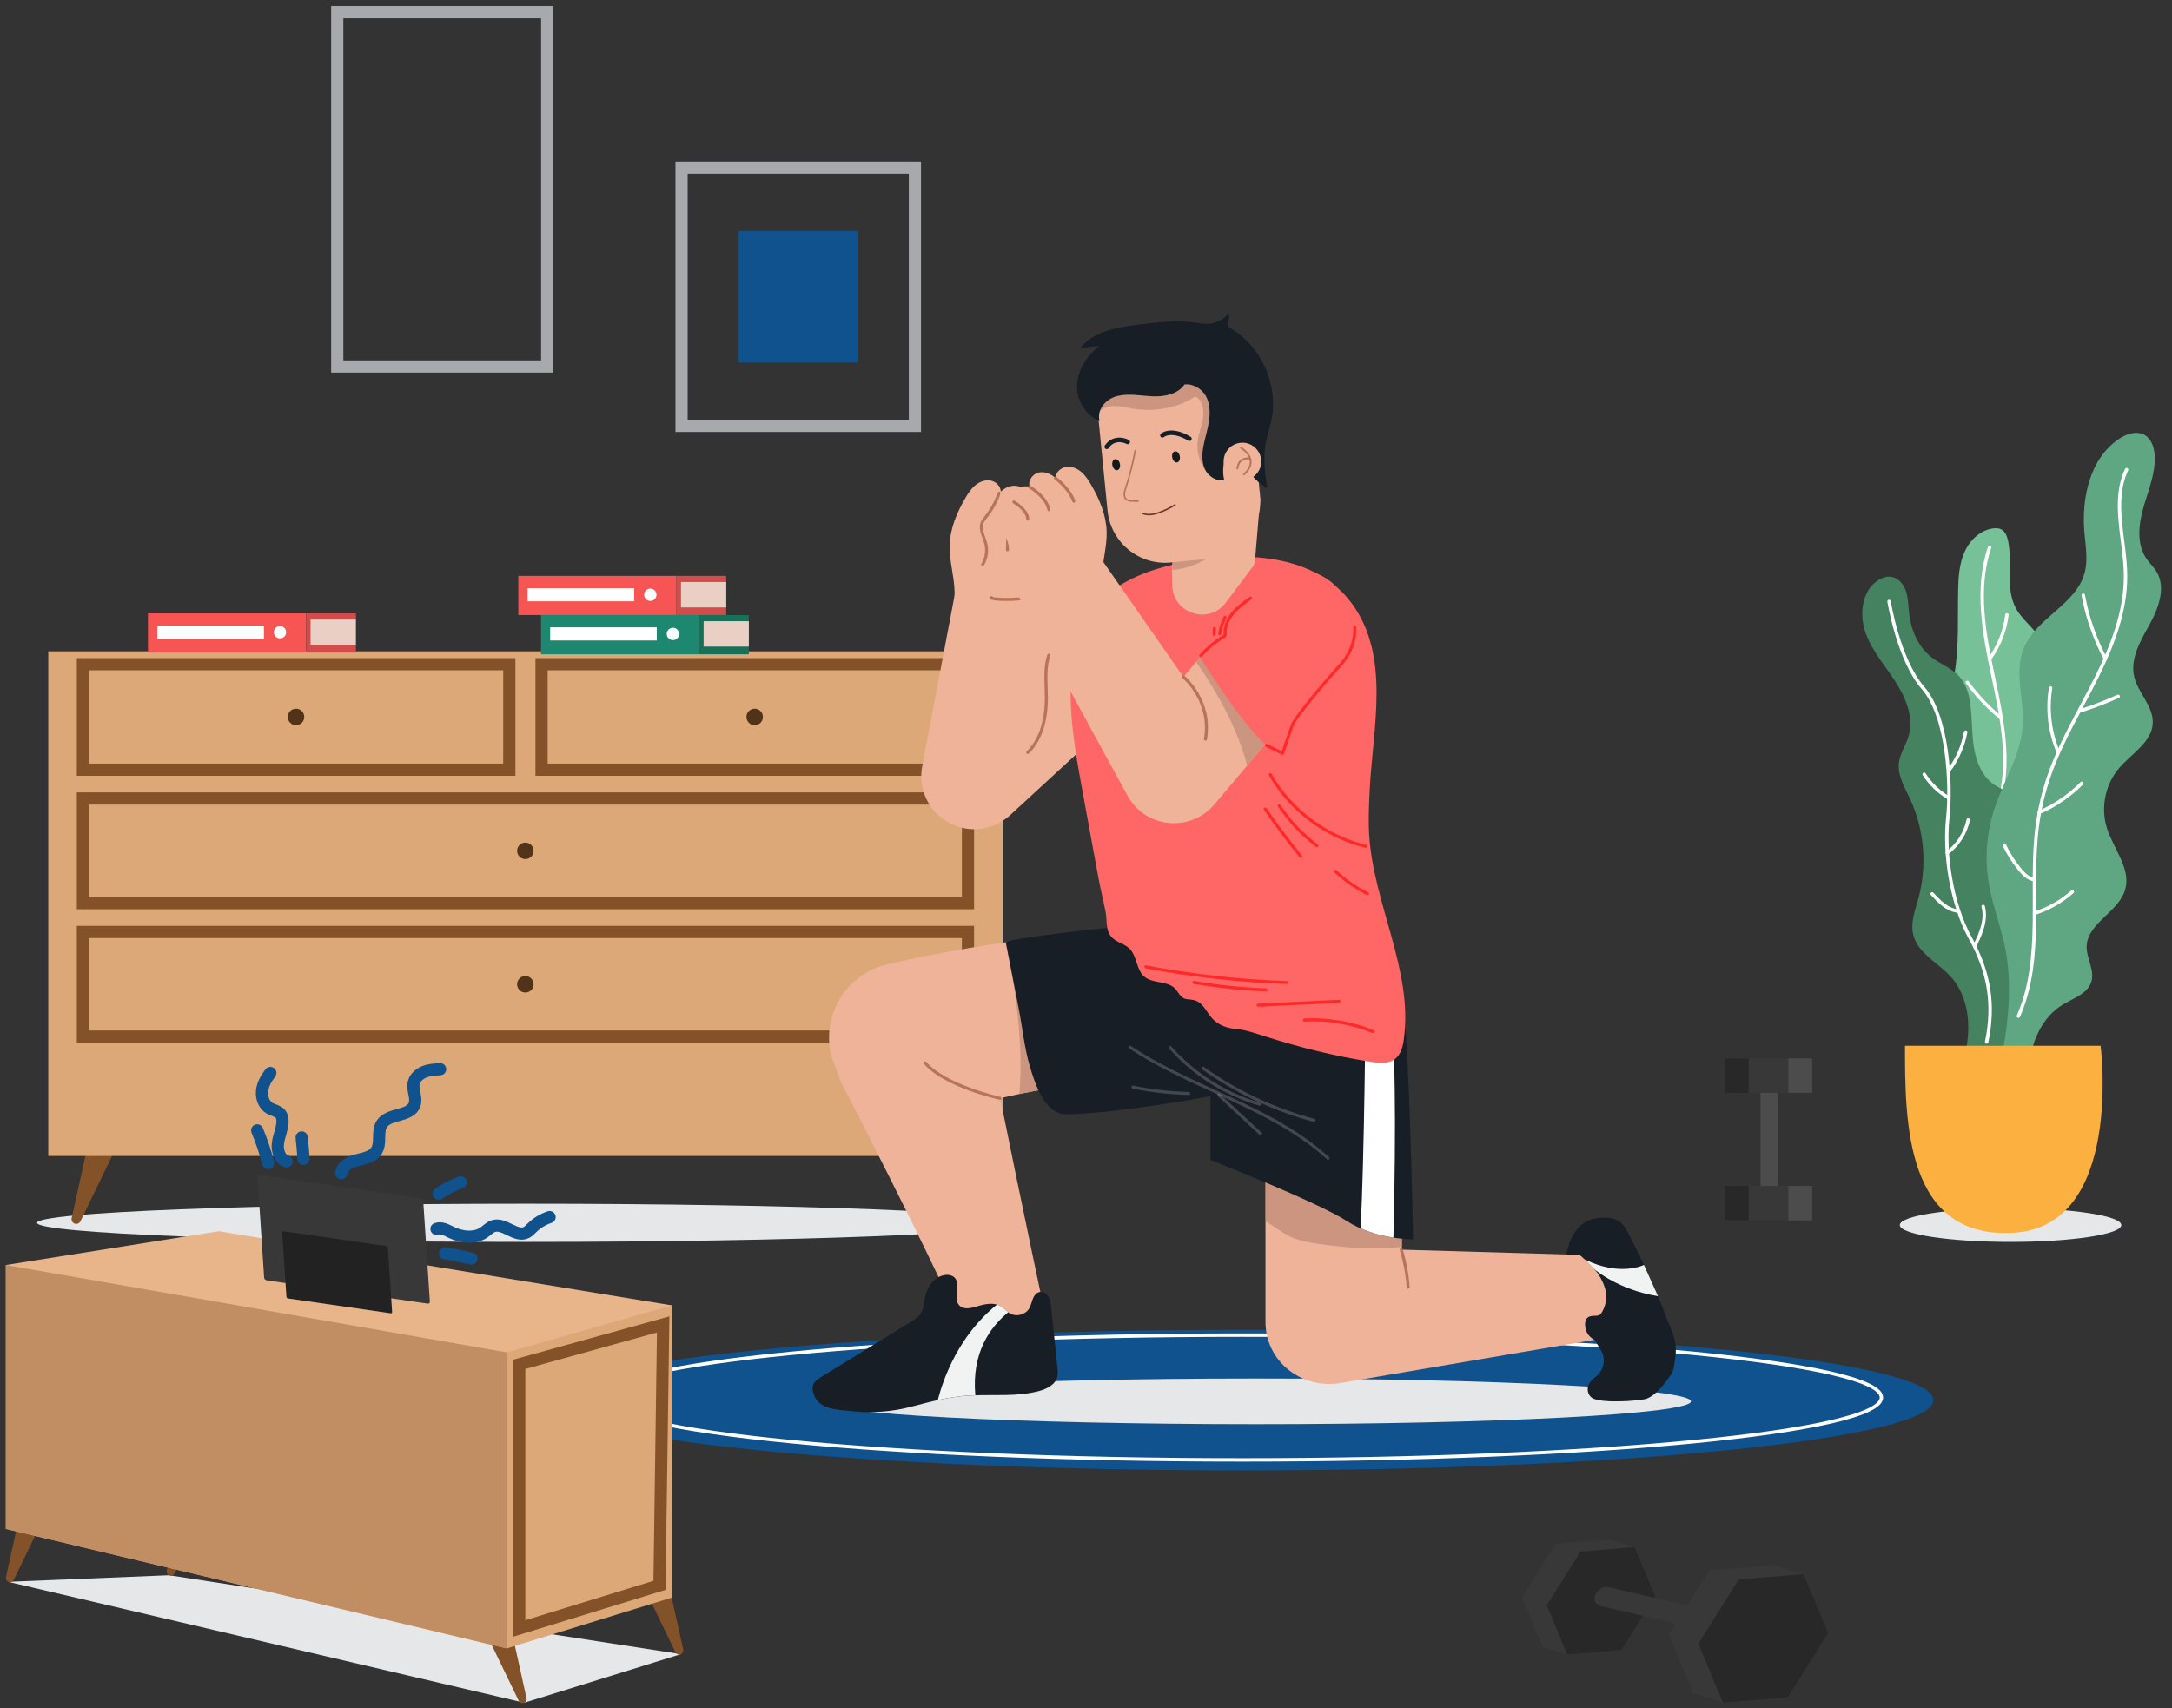 <svg width="178" height="140" viewBox="0 0 178 140" fill="none" xmlns="http://www.w3.org/2000/svg">
<rect x="0" y="0" width="178" height="140" fill="#333333" stroke="none"/>
<path d="M74.98 13.731H55.855V34.901H74.98V13.731Z" stroke="#A7A9AC" stroke-miterlimit="10"/>
<path d="M70.274 18.929H60.533V29.712H70.274V18.929Z" fill="#10528D"/>
<path d="M44.845 1H27.639V30.035H44.845V1Z" stroke="#A7A9AC" stroke-miterlimit="10"/>
<g style="mix-blend-mode:multiply">
<path d="M164.77 101.781C169.783 101.781 173.847 101.163 173.847 100.399C173.847 99.635 169.783 99.017 164.77 99.017C159.757 99.017 155.693 99.635 155.693 100.399C155.693 101.163 159.757 101.781 164.77 101.781Z" fill="#E6E7E8"/>
</g>
<path d="M159.617 58.709C159.642 57.53 159.978 56.382 160.174 55.221C160.557 52.971 160.425 50.674 160.472 48.389C160.493 47.313 160.561 46.203 161.007 45.22C161.45 44.238 162.347 43.391 163.419 43.298C163.611 43.281 163.811 43.289 163.985 43.374C164.334 43.54 164.487 43.949 164.568 44.331C164.946 46.169 164.317 48.224 165.219 49.87C165.563 50.495 166.095 50.988 166.571 51.52C169.825 55.131 170.514 60.512 169.438 65.255C169.14 66.569 168.63 67.973 167.464 68.645C166.239 69.347 164.623 68.994 163.504 68.135C162.19 67.118 161.48 65.689 161.024 64.149C160.48 62.312 159.57 60.695 159.612 58.709H159.617Z" fill="#76C198"/>
<path d="M163.054 44.86C161.901 48.237 162.603 51.933 163.339 55.421C164.079 58.914 164.836 62.584 163.781 65.992C163.62 66.515 163.416 67.025 163.271 67.557" stroke="white" stroke-width="0.28" stroke-linecap="round" stroke-linejoin="round"/>
<path d="M163.028 54.03C163.811 52.971 164.317 51.703 164.47 50.393" stroke="white" stroke-width="0.28" stroke-linecap="round" stroke-linejoin="round"/>
<path d="M163.964 58.824C162.934 57.978 162.011 57.004 161.229 55.927" stroke="white" stroke-width="0.28" stroke-linecap="round" stroke-linejoin="round"/>
<path d="M161.285 84.801C161.4 83.133 161.03 81.364 159.924 80.109C158.874 78.914 157.168 78.153 156.794 76.604C156.555 75.613 156.951 74.596 157.219 73.614C157.955 70.917 157.7 67.961 156.509 65.426C156.066 64.486 155.488 63.52 155.62 62.486C155.717 61.738 156.181 61.091 156.402 60.368C156.87 58.845 156.202 57.203 155.335 55.868C154.471 54.528 153.382 53.303 152.863 51.793C152.349 50.287 152.608 48.339 153.973 47.518C154.271 47.339 154.62 47.22 154.969 47.267C155.56 47.343 156.002 47.871 156.194 48.437C156.385 49.002 156.381 49.611 156.449 50.202C156.598 51.584 157.168 52.975 158.257 53.839C159.01 54.434 159.975 54.758 160.605 55.476C161.124 56.068 161.349 56.863 161.464 57.642C161.634 58.824 161.575 60.036 161.762 61.219C161.945 62.401 162.425 63.614 163.408 64.298C164.195 64.847 165.237 65.013 165.909 65.694C166.645 66.442 166.747 67.608 166.632 68.65C166.522 69.692 166.245 70.743 166.398 71.781C166.602 73.154 167.543 74.384 167.504 75.77C167.462 77.349 166.186 78.616 165.782 80.143C165.539 81.07 165.628 82.045 165.539 83.002C165.463 83.823 165.258 84.626 165.097 85.435C164.833 86.741 164.654 88.136 163.821 89.174C163.187 89.961 161.128 90.833 160.401 89.654C160.043 89.076 160.575 88.183 160.741 87.604C161.005 86.685 161.217 85.749 161.281 84.797L161.285 84.801Z" fill="#448260"/>
<path d="M164.309 77.603C163.951 75.859 163.288 74.183 162.99 72.431C162.637 70.372 162.799 68.224 163.458 66.238C164.211 63.979 165.602 61.882 165.763 59.508C165.908 57.36 165.036 55.097 165.857 53.102C166.869 50.652 170.089 49.563 170.821 47.016C171.131 45.931 170.923 44.774 170.821 43.647C170.574 40.801 171.272 37.581 173.637 35.982C174.266 35.552 175.121 35.271 175.776 35.658C176.317 35.982 176.534 36.658 176.576 37.288C176.674 38.751 176.07 40.154 175.666 41.562C175.262 42.97 175.079 44.599 175.917 45.803C176.168 46.165 176.495 46.463 176.725 46.837C177.525 48.134 176.908 49.819 176.176 51.154C175.44 52.49 174.564 53.941 174.896 55.429C175.202 56.782 176.478 57.867 176.423 59.253C176.363 60.827 174.696 61.75 173.671 62.945C172.527 64.277 172.135 66.212 172.671 67.884C173.216 69.59 174.662 71.202 174.16 72.92C173.624 74.758 171.051 75.655 171.004 77.569C170.983 78.543 171.672 79.496 171.399 80.432C171.106 81.444 169.906 81.81 169.009 82.359C167.346 83.38 166.503 85.366 166.282 87.306C166.167 88.331 166.172 89.437 165.572 90.271C164.998 91.07 163.773 91.334 163.381 90.364C163.054 89.552 163.875 87.591 164.028 86.774C164.589 83.758 164.93 80.636 164.309 77.599V77.603Z" fill="#5EA782"/>
<path d="M156.122 85.707H172.15C172.15 85.707 174.043 100.441 165.081 101.024C156.118 101.607 156.118 91.887 156.118 85.707H156.122Z" fill="#FBB040"/>
<path d="M165.412 83.278C167.53 78.459 166.276 72.882 166.965 67.663C167.152 66.23 167.492 64.822 167.973 63.456C168.951 60.687 170.499 58.16 171.81 55.532C173.124 52.903 174.221 50.07 174.192 47.135C174.162 44.217 173.039 41.133 174.277 38.492" stroke="white" stroke-width="0.28" stroke-linecap="round" stroke-linejoin="round"/>
<path d="M172.535 53.978C171.672 52.349 171.059 50.588 170.728 48.776" stroke="white" stroke-width="0.28" stroke-linecap="round" stroke-linejoin="round"/>
<path d="M170.469 58.263C171.533 57.926 172.575 57.527 173.591 57.067" stroke="white" stroke-width="0.28" stroke-linecap="round" stroke-linejoin="round"/>
<path d="M168.648 61.571C167.972 59.942 167.763 58.126 168.053 56.386" stroke="white" stroke-width="0.28" stroke-linecap="round" stroke-linejoin="round"/>
<path d="M167.121 66.578C168.422 66.017 169.613 65.2 170.609 64.192" stroke="white" stroke-width="0.28" stroke-linecap="round" stroke-linejoin="round"/>
<path d="M166.713 72.087C166.24 72.027 165.866 71.665 165.564 71.3C165.045 70.679 164.603 69.99 164.258 69.258" stroke="white" stroke-width="0.28" stroke-linecap="round" stroke-linejoin="round"/>
<path d="M166.863 74.805C167.956 74.439 168.973 73.848 169.836 73.086" stroke="white" stroke-width="0.28" stroke-linecap="round" stroke-linejoin="round"/>
<path d="M154.812 49.292C154.812 49.292 155.578 54.069 157.602 56.387C159.623 58.709 159.929 64.201 159.623 67.063C159.312 69.926 159.908 74.052 161.469 76.881C163.03 79.705 163.447 82.347 162.809 85.397" stroke="white" stroke-width="0.28" stroke-linecap="round" stroke-linejoin="round"/>
<path d="M159.748 63.103C160.42 62.188 160.883 61.121 161.092 60.002" stroke="white" stroke-width="0.28" stroke-linecap="round" stroke-linejoin="round"/>
<path d="M159.659 65.37C158.868 64.893 158.188 64.234 157.69 63.456" stroke="white" stroke-width="0.28" stroke-linecap="round" stroke-linejoin="round"/>
<path d="M159.581 69.904C160.453 69.249 161.078 68.271 161.299 67.199" stroke="white" stroke-width="0.28" stroke-linecap="round" stroke-linejoin="round"/>
<path d="M160.385 74.656C159.551 74.541 158.913 73.878 158.343 73.257" stroke="white" stroke-width="0.28" stroke-linecap="round" stroke-linejoin="round"/>
<path d="M161.843 77.51C162.086 77.004 162.328 76.494 162.473 75.954C162.622 75.413 162.673 74.831 162.524 74.29" stroke="white" stroke-width="0.28" stroke-linecap="round" stroke-linejoin="round"/>
<g style="mix-blend-mode:multiply">
<path d="M43.153 101.781C65.308 101.781 83.269 101.081 83.269 100.216C83.269 99.352 65.308 98.651 43.153 98.651C20.997 98.651 3.037 99.352 3.037 100.216C3.037 101.081 20.997 101.781 43.153 101.781Z" fill="#E6E7E8"/>
</g>
<path d="M9.473 94.141L6.594 100.088C6.5 100.279 6.27 100.36 6.079 100.267C5.917 100.186 5.832 100.007 5.87 99.837L7.3 93.384C7.44 92.763 8.057 92.368 8.678 92.508C9.299 92.648 9.694 93.265 9.554 93.886C9.533 93.975 9.503 94.061 9.465 94.141H9.473Z" fill="#845229"/>
<path d="M76.414 94.141L79.293 100.088C79.387 100.279 79.617 100.36 79.808 100.267C79.97 100.186 80.055 100.007 80.017 99.837L78.587 93.384C78.451 92.763 77.83 92.368 77.209 92.508C76.588 92.648 76.193 93.265 76.333 93.886C76.354 93.975 76.384 94.061 76.422 94.141H76.414Z" fill="#845229"/>
<path d="M82.167 53.379H3.955V94.737H82.167V53.379Z" fill="#DDA878"/>
<path d="M41.739 54.435H6.795V63.082H41.739V54.435Z" stroke="#845229" stroke-miterlimit="10"/>
<path d="M79.326 54.435H44.382V63.082H79.326V54.435Z" stroke="#845229" stroke-miterlimit="10"/>
<path d="M79.328 65.442H6.795V74.017H79.328V65.442Z" stroke="#845229" stroke-miterlimit="10"/>
<path d="M79.328 76.379H6.795V84.954H79.328V76.379Z" stroke="#845229" stroke-miterlimit="10"/>
<path d="M24.937 58.756C24.937 59.13 24.635 59.432 24.26 59.432C23.886 59.432 23.584 59.13 23.584 58.756C23.584 58.382 23.886 58.08 24.26 58.08C24.635 58.08 24.937 58.382 24.937 58.756Z" fill="#513319"/>
<path d="M43.73 69.73C43.73 70.104 43.428 70.406 43.054 70.406C42.679 70.406 42.377 70.104 42.377 69.73C42.377 69.356 42.679 69.054 43.054 69.054C43.428 69.054 43.73 69.356 43.73 69.73Z" fill="#513319"/>
<path d="M43.73 80.666C43.73 81.041 43.428 81.343 43.054 81.343C42.679 81.343 42.377 81.041 42.377 80.666C42.377 80.292 42.679 79.99 43.054 79.99C43.428 79.99 43.73 80.292 43.73 80.666Z" fill="#513319"/>
<path d="M62.523 58.756C62.523 59.13 62.221 59.432 61.847 59.432C61.473 59.432 61.171 59.13 61.171 58.756C61.171 58.382 61.473 58.08 61.847 58.08C62.221 58.08 62.523 58.382 62.523 58.756Z" fill="#513319"/>
<path d="M57.297 50.41H44.336V53.622H57.297V50.41Z" fill="#1D886F"/>
<path d="M53.825 51.414H45.088V52.49H53.825V51.414Z" fill="white"/>
<path d="M55.653 51.954C55.653 52.235 55.428 52.461 55.147 52.461C54.866 52.461 54.641 52.235 54.641 51.954C54.641 51.674 54.866 51.448 55.147 51.448C55.428 51.448 55.653 51.674 55.653 51.954Z" fill="white"/>
<path d="M61.366 50.41H57.291V53.622H61.366V50.41Z" fill="#187059"/>
<path d="M61.368 50.912H57.663V52.992H61.368V50.912Z" fill="#EACFC5"/>
<path d="M55.437 47.194H42.476V50.406H55.437V47.194Z" fill="#F75454"/>
<path d="M51.972 48.203H43.235V49.279H51.972V48.203Z" fill="white"/>
<path d="M53.8 48.743C53.8 49.024 53.575 49.249 53.294 49.249C53.014 49.249 52.788 49.024 52.788 48.743C52.788 48.462 53.014 48.237 53.294 48.237C53.575 48.237 53.8 48.462 53.8 48.743Z" fill="white"/>
<path d="M59.513 47.194H55.438V50.406H59.513V47.194Z" fill="#D34C4C"/>
<path d="M59.515 47.701H55.81V49.781H59.515V47.701Z" fill="#EACFC5"/>
<path d="M25.086 50.269H12.126V53.481H25.086V50.269Z" fill="#F75454"/>
<path d="M21.63 51.274H12.893V52.35H21.63V51.274Z" fill="white"/>
<path d="M23.45 51.814C23.45 52.095 23.224 52.32 22.944 52.32C22.663 52.32 22.438 52.095 22.438 51.814C22.438 51.533 22.663 51.308 22.944 51.308C23.224 51.308 23.45 51.533 23.45 51.814Z" fill="white"/>
<path d="M29.17 50.269H25.095V53.481H29.17V50.269Z" fill="#D34C4C"/>
<path d="M29.157 50.772H25.452V52.852H29.157V50.772Z" fill="#EACFC5"/>
<path d="M127.488 126.537L131.928 126.176L133.604 130.208L130.844 134.606L126.403 134.968L124.727 130.935L127.488 126.537Z" fill="#383838"/>
<path d="M133.963 126.797L131.934 126.176L129.139 126.877L130.394 127.09L133.963 126.797Z" fill="#383838"/>
<path d="M128.439 135.593L126.405 134.968L127.494 133.909L128.745 133.858L128.439 135.593Z" fill="#383838"/>
<path d="M129.523 127.159L133.959 126.797L135.64 130.83L132.879 135.228L128.438 135.594L126.762 131.557L129.523 127.159Z" fill="#282828"/>
<path d="M131.157 131.621L146.577 135.185C146.985 135.279 147.474 135.011 147.657 134.586C147.844 134.16 147.657 133.735 147.253 133.641L131.833 130.077C131.425 129.983 130.936 130.251 130.753 130.677C130.566 131.102 130.753 131.527 131.157 131.621Z" fill="#383838"/>
<path d="M140.075 128.698L145.392 128.26L147.404 133.092L144.095 138.358L138.782 138.792L136.77 133.964L140.075 128.698Z" fill="#383838"/>
<path d="M147.816 129.009L145.383 128.26L142.04 129.102L143.542 129.357L147.816 129.009Z" fill="#383838"/>
<path d="M141.208 139.541L138.775 138.792L140.077 137.525L141.574 137.465L141.208 139.541Z" fill="#383838"/>
<path d="M142.49 129.443L147.807 129.009L149.819 133.837L146.514 139.103L141.197 139.541L139.185 134.709L142.49 129.443Z" fill="#282828"/>
<path d="M144.991 88.629C144.599 88.629 144.28 88.948 144.28 89.339V97.111C144.28 97.502 144.599 97.821 144.991 97.821C145.382 97.821 145.701 97.502 145.701 97.111V89.339C145.701 88.948 145.382 88.629 144.991 88.629Z" fill="#4C4C4C"/>
<path d="M148.504 97.196H141.349V100.012H148.504V97.196Z" fill="#383838"/>
<path d="M143.302 97.196H141.349V100.012H143.302V97.196Z" fill="#282828"/>
<path d="M148.511 97.196H146.558V100.012H148.511V97.196Z" fill="#4C4C4C"/>
<path d="M148.504 86.745H141.349V89.561H148.504V86.745Z" fill="#383838"/>
<path d="M143.302 86.745H141.349V89.561H143.302V86.745Z" fill="#282828"/>
<path d="M148.511 86.745H146.558V89.561H148.511V86.745Z" fill="#4C4C4C"/>
<path d="M101.819 120.505C133.092 120.505 158.443 117.927 158.443 114.746C158.443 111.565 133.092 108.987 101.819 108.987C70.546 108.987 45.195 111.565 45.195 114.746C45.195 117.927 70.546 120.505 101.819 120.505Z" fill="#10528D"/>
<path d="M101.824 119.646C130.743 119.646 154.186 117.357 154.186 114.533C154.186 111.71 130.743 109.42 101.824 109.42C72.905 109.42 49.462 111.71 49.462 114.533C49.462 117.357 72.905 119.646 101.824 119.646Z" stroke="white" stroke-width="0.28" stroke-miterlimit="10"/>
<g style="mix-blend-mode:multiply">
<path d="M102.957 116.72C122.629 116.72 138.577 115.882 138.577 114.848C138.577 113.814 122.629 112.976 102.957 112.976C83.284 112.976 67.337 113.814 67.337 114.848C67.337 115.882 83.284 116.72 102.957 116.72Z" fill="#E6E7E8"/>
</g>
<path d="M107.566 75.154C106.052 75.192 104.648 75.247 103.202 75.315C101.764 75.383 100.33 75.464 98.893 75.553C96.022 75.736 93.15 75.975 90.275 76.26C87.395 76.553 84.507 76.91 81.606 77.34C78.701 77.791 75.778 78.327 72.814 79.012L72.546 79.08C72.473 79.097 72.401 79.118 72.333 79.139C69.16 80.088 67.326 83.367 68.135 86.549L68.909 88.659C71.789 94.21 77.242 105.035 78.896 108.974C78.948 109.098 78.99 109.217 79.032 109.336C80.845 109.042 83.095 108.413 85.511 107.09L85.298 106.073L84.626 102.879L83.295 96.49L81.989 90.097L81.972 89.999C82.576 89.863 83.18 89.731 83.792 89.603C86.43 89.076 89.101 88.604 91.798 88.183C94.495 87.774 97.213 87.408 99.939 87.094C101.3 86.936 102.67 86.787 104.031 86.655C105.384 86.519 106.787 86.396 108.081 86.294L108.174 86.285C111.109 86.051 113.381 83.555 113.304 80.577C113.223 77.493 110.663 75.06 107.579 75.141L107.566 75.154Z" fill="#EEB399"/>
<path d="M95.322 49.343C93.697 47.582 90.949 47.467 89.188 49.092L86.475 51.593L86.704 50.359C86.734 50.202 86.751 50.049 86.764 49.892C84.271 48.569 78.235 48.777 78.235 48.777L75.572 62.827C75.232 64.664 76.104 66.515 77.742 67.416C78.401 67.778 79.12 67.957 79.839 67.957C80.906 67.957 81.961 67.565 82.782 66.808L95.08 55.477C96.841 53.852 96.955 51.104 95.331 49.343H95.322Z" fill="#EEB399"/>
<path d="M85.699 47.518C85.784 46.999 85.733 46.467 85.827 45.952C85.959 45.233 86.35 44.591 86.524 43.881C86.618 43.485 86.639 43.051 86.448 42.69C86.256 42.332 85.801 42.094 85.427 42.252C85.538 41.898 85.427 41.486 85.159 41.231C84.891 40.975 84.47 40.895 84.125 41.026C84.308 40.546 83.925 39.976 83.428 39.844C82.93 39.712 82.39 39.938 82.016 40.291C82.016 39.84 81.612 39.457 81.165 39.38C80.722 39.304 80.263 39.487 79.918 39.776C79.574 40.065 79.323 40.452 79.098 40.844C78.413 42.018 77.868 43.315 77.826 44.672C77.787 45.952 78.204 47.211 78.23 48.492C78.238 48.947 78.204 49.419 78.374 49.844C78.557 50.287 78.94 50.61 79.34 50.869C80.05 51.333 80.812 51.588 81.624 51.805C81.913 51.882 82.164 52.009 82.471 51.98C82.879 51.937 83.33 51.729 83.687 51.533C84.176 51.265 84.61 50.874 84.857 50.372C85.019 50.044 85.095 49.678 85.184 49.325C85.342 48.721 85.597 48.134 85.695 47.518H85.699Z" fill="#EEB399"/>
<path d="M82.509 49.257C82.215 49.257 81.922 49.245 81.633 49.219C81.467 49.206 81.292 49.181 81.16 49.066C81.109 49.019 81.105 48.943 81.148 48.892C81.194 48.841 81.271 48.836 81.322 48.879C81.399 48.947 81.522 48.964 81.654 48.972C82.475 49.041 83.304 49.011 84.117 48.883C84.185 48.875 84.249 48.917 84.257 48.985C84.27 49.053 84.223 49.117 84.155 49.126C83.611 49.211 83.058 49.253 82.509 49.253V49.257Z" fill="#B7745A"/>
<path d="M82.563 45.183C82.495 45.183 82.44 45.127 82.44 45.059C82.44 44.349 82.487 43.754 82.585 43.133C82.602 43.014 82.627 42.899 82.682 42.788C82.733 42.69 82.806 42.614 82.878 42.537L82.904 42.511C83.474 41.903 83.831 41.108 83.912 40.274C83.92 40.206 83.98 40.155 84.048 40.163C84.116 40.172 84.167 40.232 84.158 40.3C84.073 41.184 83.695 42.031 83.087 42.682L83.061 42.707C82.997 42.771 82.942 42.835 82.904 42.903C82.865 42.979 82.848 43.069 82.831 43.171C82.733 43.783 82.691 44.366 82.691 45.059C82.691 45.127 82.636 45.183 82.567 45.183H82.563Z" fill="#B7745A"/>
<path d="M84.227 61.797C84.193 61.797 84.164 61.784 84.138 61.759C84.091 61.708 84.091 61.631 84.138 61.584C85.372 60.376 85.627 58.539 85.627 57.203C85.627 56.927 85.618 56.65 85.606 56.374C85.576 55.472 85.542 54.536 85.831 53.66C85.852 53.596 85.925 53.562 85.989 53.579C86.052 53.6 86.091 53.669 86.069 53.736C85.797 54.57 85.827 55.485 85.857 56.365C85.865 56.646 85.874 56.927 85.878 57.203C85.878 58.581 85.61 60.491 84.317 61.759C84.291 61.784 84.261 61.793 84.232 61.793L84.227 61.797Z" fill="#B7745A"/>
<path d="M80.534 46.382C80.513 46.382 80.492 46.378 80.471 46.365C80.411 46.331 80.394 46.254 80.428 46.195C80.717 45.723 80.806 45.119 80.67 44.578C80.632 44.425 80.573 44.268 80.517 44.111C80.364 43.694 80.207 43.26 80.364 42.826C80.436 42.622 80.573 42.456 80.7 42.294L80.747 42.235C81.189 41.677 81.525 41.052 81.755 40.38C81.776 40.316 81.849 40.278 81.912 40.303C81.976 40.325 82.01 40.397 81.989 40.461C81.751 41.163 81.398 41.809 80.938 42.388L80.887 42.452C80.764 42.605 80.649 42.745 80.59 42.911C80.462 43.26 80.598 43.634 80.743 44.03C80.802 44.191 80.862 44.353 80.904 44.519C81.062 45.127 80.96 45.786 80.636 46.327C80.615 46.365 80.573 46.386 80.53 46.386L80.534 46.382Z" fill="#B7745A"/>
<path d="M128.623 101.854C128.908 101.054 129.461 100.31 130.248 99.995C130.606 99.85 130.993 99.799 131.376 99.791C131.809 99.778 132.26 99.825 132.626 100.054C133.039 100.31 133.281 100.761 133.502 101.19C133.643 101.462 133.783 101.735 133.919 102.007C134.604 103.376 135.246 104.763 135.85 106.171C136.127 106.818 136.365 107.477 136.616 108.128C136.88 108.817 137.224 109.442 137.314 110.191C137.369 110.659 137.331 111.135 137.246 111.599C137.169 112.033 137.182 112.322 136.914 112.696C136.62 113.109 136.327 113.521 135.974 113.883C135.633 114.232 135.178 114.627 134.685 114.691C134.111 114.763 133.532 114.832 132.954 114.84C132.26 114.853 131.558 114.87 130.882 114.717C130.742 114.687 130.601 114.644 130.482 114.568C130.248 114.419 130.116 114.142 130.116 113.87C130.116 113.594 130.24 113.33 130.427 113.13C130.58 112.968 130.772 112.849 130.933 112.696C131.478 112.177 131.601 111.263 131.184 110.633C130.763 109.995 130.448 109.246 130.07 108.574C128.883 106.482 127.747 104.3 128.619 101.858L128.623 101.854Z" fill="#171E26"/>
<path d="M89.003 76.396C86.846 76.63 84.685 76.902 82.516 77.208L82.41 77.289C82.41 77.289 84.06 84.052 83.537 89.663C83.618 89.646 83.694 89.629 83.775 89.612C86.323 89.101 88.909 88.646 91.512 88.238L91.963 83.223L89.007 76.396H89.003Z" fill="#CC957F"/>
<path d="M132.051 109.57C132.851 105.197 129.814 103.236 129.52 102.9C129.486 102.862 129.439 102.845 129.392 102.84L114.875 102.415V82.614C114.875 79.543 112.471 76.906 109.396 76.851C106.265 76.795 103.709 79.314 103.709 82.431V108.366C103.709 108.719 103.752 109.08 103.828 109.442C104.419 112.13 107.116 113.81 109.83 113.351L132.051 109.57Z" fill="#EEB399"/>
<path d="M105.804 101.377C106.51 101.705 107.289 101.832 108.063 101.943C110.317 102.262 112.64 102.449 114.886 102.185V93.721C113.971 93.15 112.967 92.712 111.934 92.398C109.343 91.611 106.506 91.517 103.945 92.389C103.873 92.415 103.801 92.449 103.724 92.474V100.114C103.877 100.199 104.03 100.284 104.179 100.377C104.719 100.718 105.23 101.113 105.804 101.381V101.377Z" fill="#CC957F"/>
<path d="M93.262 75.881C92.19 75.8 82.369 76.915 82.432 77.251C82.781 79.046 83.134 80.841 83.483 82.636C83.794 84.227 83.938 85.83 84.402 87.4C84.806 88.77 85.606 91.356 87.43 91.322C91.718 91.245 99.2 89.841 99.2 89.841V95.065C99.2 95.065 107.929 98.493 110.345 100.054C112.761 101.616 115.802 101.564 115.802 101.564C115.802 101.564 115.492 82.283 114.632 79.633C114.632 79.633 114.475 78.62 112.14 78.697C111.064 78.697 109.975 78.812 108.894 78.842C106.699 78.905 104.496 78.918 102.305 78.761C101.327 78.693 100.344 78.595 99.387 78.382C98.073 78.089 96.818 77.225 95.602 76.634C95.104 76.391 94.598 76.149 94.062 76.013C93.798 75.945 93.526 75.907 93.258 75.885L93.262 75.881Z" fill="#171E26"/>
<path d="M113.928 82.223C113.205 77.119 111.877 81.904 111.877 81.904C111.945 82.112 111.797 95.154 111.507 100.667C112.46 101.084 113.421 101.309 114.191 101.428C114.289 97.63 114.523 86.434 113.928 82.227V82.223Z" fill="white"/>
<path d="M87.833 54.915C87.506 58.169 88.101 61.517 88.697 64.766C89.135 67.148 89.573 69.53 90.011 71.912C90.186 72.857 90.42 73.793 90.607 74.733C90.747 75.434 90.569 76.26 91.13 76.834C91.525 77.238 92.151 77.34 92.555 77.736C93.189 78.348 93.108 79.471 93.78 80.041C94.469 80.628 95.639 80.36 96.277 80.998C96.545 81.266 96.689 81.666 97.03 81.823C97.268 81.934 97.553 81.896 97.808 81.955C98.604 82.134 98.838 82.912 99.322 83.444C99.858 84.035 100.565 84.265 101.33 84.337C102.13 84.409 102.921 84.699 103.704 84.945C106.532 85.847 109.421 86.566 112.356 87.021C113.036 87.128 113.802 87.2 114.342 86.775C114.81 86.409 114.967 85.771 115.048 85.18C115.822 79.539 112.564 74.116 112.207 68.433C112.13 67.208 112.19 65.979 112.249 64.754C112.496 59.7 113.993 53.788 110.769 49.436C108.064 45.787 103.142 45.285 98.952 45.782C94.52 46.31 89.407 47.875 88.208 52.712C88.029 53.439 87.906 54.175 87.829 54.915H87.833Z" fill="#FF6666"/>
<g style="mix-blend-mode:multiply">
<path d="M88.983 63.924L89.629 63.264C89.8 63.681 90.046 63.949 90.451 63.907C90.838 63.868 90.914 63.639 90.893 63.439C90.863 63.12 90.646 63.013 90.089 62.852C89.536 62.69 88.979 62.371 88.881 61.38C88.783 60.38 89.311 59.751 89.927 59.691C90.514 59.636 91.016 59.998 91.348 60.733L90.714 61.384C90.557 61.027 90.365 60.814 90.038 60.844C89.783 60.87 89.672 61.065 89.693 61.274C89.715 61.512 89.817 61.665 90.399 61.856C90.965 62.039 91.599 62.256 91.705 63.349C91.803 64.349 91.31 64.991 90.531 65.068C89.778 65.14 89.251 64.672 88.975 63.928L88.983 63.924Z" fill="#FF6666"/>
<path d="M94.517 61.142C94.611 62.124 94.143 62.967 93.436 63.039L92.9 63.09L93.058 64.715L92.241 64.796L91.739 59.623L93.092 59.491C93.798 59.423 94.423 60.159 94.517 61.146V61.142ZM93.7 61.222C93.662 60.844 93.454 60.576 93.203 60.597L92.667 60.648L92.794 61.98L93.33 61.929C93.581 61.903 93.734 61.597 93.7 61.222Z" fill="#FF6666"/>
<path d="M94.819 61.933C94.67 60.411 95.389 59.164 96.418 59.062C97.443 58.96 98.392 60.049 98.541 61.572C98.69 63.095 97.971 64.341 96.941 64.443C95.912 64.541 94.968 63.456 94.819 61.933ZM97.72 61.653C97.63 60.73 97.112 60.16 96.529 60.219C95.946 60.275 95.546 60.934 95.635 61.857C95.725 62.78 96.244 63.35 96.827 63.294C97.409 63.239 97.809 62.58 97.72 61.657V61.653Z" fill="#FF6666"/>
<path d="M100.296 62.299L99.909 62.337L100.074 64.038L99.258 64.119L98.756 58.947L100.185 58.806C100.866 58.738 101.487 59.478 101.585 60.461C101.648 61.095 101.436 61.699 101.07 62.026L102.014 63.851L101.134 63.936L100.296 62.303V62.299ZM99.806 61.299L100.419 61.239C100.644 61.218 100.798 60.912 100.764 60.533C100.725 60.155 100.517 59.887 100.291 59.908L99.679 59.968L99.806 61.299Z" fill="#FF6666"/>
<path d="M104.338 59.547L103.419 59.636L103.81 63.673L102.993 63.754L102.602 59.717L101.683 59.806L101.573 58.666L104.231 58.407L104.342 59.547H104.338Z" fill="#FF6666"/>
</g>
<path d="M103.28 40.81L102.847 45.965C102.83 46.144 102.766 46.31 102.659 46.455L100.46 49.385C99.074 51.231 96.134 50.3 96.066 47.99L96.032 46.727L96.424 42.294L103.28 40.814V40.81Z" fill="#EEB399"/>
<path d="M102.225 42.937L96.278 44.341L96.07 46.702C99.332 46.557 102.225 42.941 102.225 42.941V42.937Z" fill="#CC957F"/>
<path d="M94.192 28.229L97.236 27.928C99.847 27.67 102.174 29.581 102.432 32.189L103.264 40.604C103.522 43.216 101.611 45.542 99.004 45.8L95.96 46.101C93.348 46.359 91.022 44.448 90.764 41.84L89.932 33.425C89.673 30.814 91.585 28.487 94.192 28.229Z" fill="#EEB399"/>
<path d="M89.763 34.28C89.873 33.719 90.46 33.357 91.026 33.289C91.596 33.221 92.166 33.374 92.731 33.472C94.467 33.77 96.33 33.51 97.823 32.57C97.87 32.541 97.925 32.507 97.981 32.511C98.036 32.511 98.078 32.549 98.121 32.583C98.597 33 98.682 33.715 98.576 34.34C98.47 34.965 98.219 35.561 98.151 36.186C98.04 37.173 98.406 38.181 99.048 38.934C99.444 38.275 99.597 37.5 99.941 36.816C100.129 36.445 100.371 36.109 100.558 35.744C101.137 34.629 101.222 33.319 101.111 32.068C101.077 31.681 101.022 31.282 100.843 30.937C100.686 30.635 100.443 30.388 100.175 30.18C99.32 29.529 98.189 29.304 97.117 29.384C96.045 29.47 95.011 29.835 94.029 30.278C93.378 30.567 92.736 30.894 92.038 31.039C91.723 31.103 91.4 31.133 91.098 31.239C90.839 31.328 90.6 31.469 90.396 31.647C90.056 31.941 89.801 32.328 89.643 32.749C89.58 32.923 89.529 33.106 89.554 33.289C89.58 33.472 89.69 33.655 89.865 33.715" fill="#CC957F"/>
<path d="M96.068 37.505C96.119 37.756 96.298 37.93 96.468 37.896C96.638 37.862 96.736 37.632 96.685 37.381C96.634 37.13 96.455 36.956 96.285 36.99C96.115 37.024 96.017 37.254 96.068 37.505Z" fill="#15191C"/>
<path d="M91.163 38.143C91.214 38.394 91.393 38.568 91.563 38.534C91.733 38.5 91.831 38.271 91.78 38.02C91.729 37.769 91.55 37.594 91.38 37.628C91.21 37.662 91.112 37.892 91.163 38.143Z" fill="#15191C"/>
<path d="M93.267 41.137L92.786 41.12C92.637 41.116 92.433 41.108 92.284 40.993C92.152 40.891 92.072 40.708 92.076 40.504C92.076 40.333 92.131 40.172 92.182 40.014C92.518 38.998 92.778 37.964 92.969 36.926C92.973 36.892 93.007 36.871 93.041 36.875C93.075 36.88 93.097 36.913 93.093 36.947C92.901 37.99 92.637 39.028 92.305 40.04C92.254 40.197 92.204 40.35 92.199 40.504C92.199 40.669 92.254 40.814 92.357 40.895C92.467 40.98 92.616 40.993 92.786 40.997L93.267 41.014C93.301 41.014 93.326 41.044 93.326 41.078C93.326 41.112 93.297 41.137 93.263 41.137H93.267Z" fill="#B7745A"/>
<path d="M94.158 42.235C93.962 42.235 93.766 42.201 93.584 42.116C93.554 42.103 93.541 42.065 93.554 42.035C93.567 42.005 93.605 41.992 93.635 42.005C93.996 42.175 94.451 42.145 95.064 41.916C95.481 41.758 95.885 41.559 96.268 41.32C96.297 41.303 96.336 41.312 96.353 41.342C96.37 41.371 96.361 41.41 96.331 41.427C95.944 41.669 95.532 41.869 95.106 42.031C94.847 42.128 94.507 42.239 94.158 42.239V42.235Z" fill="#6D3929"/>
<path d="M97.073 31.502C96.533 32.31 95.436 32.519 94.466 32.48C93.496 32.438 92.509 32.221 91.565 32.455C90.62 32.689 89.859 33.569 90.114 34.505C88.957 34.037 88.17 32.748 88.264 31.502C88.358 30.26 89.102 29.129 90.076 28.35C89.561 28.406 89.051 28.465 88.536 28.52C89.604 27.151 91.509 26.832 93.228 26.615C94.78 26.419 96.35 26.228 97.903 26.432C98.29 26.483 98.672 26.559 99.064 26.534C99.676 26.496 100.263 26.194 100.655 25.726C100.927 25.964 100.493 26.453 100.684 26.759C100.736 26.84 100.821 26.887 100.901 26.938C103.428 28.448 104.815 31.66 104.177 34.535C104.049 35.105 103.853 35.662 103.743 36.236C103.5 37.483 103.662 38.767 103.858 40.018C102.879 39.469 102.126 38.538 101.79 37.466C101.867 37.151 101.161 36.955 100.859 37.083C100.557 37.206 100.404 37.542 100.327 37.857C100.212 38.338 100.208 38.844 100.323 39.325C99.676 39.49 98.992 39.014 98.724 38.402C98.456 37.789 98.515 37.083 98.651 36.428C98.787 35.764 99 35.114 99.089 34.437C99.183 33.765 99.145 33.046 98.821 32.451C98.494 31.855 97.737 31.413 97.065 31.511L97.073 31.502Z" fill="#171E26"/>
<path d="M103.352 37.671C103.437 38.517 102.816 39.27 101.969 39.355C101.123 39.44 100.37 38.819 100.285 37.973C100.2 37.126 100.821 36.373 101.667 36.288C102.514 36.203 103.266 36.824 103.352 37.671Z" fill="#EEB399"/>
<path d="M101.956 38.955C101.934 38.955 101.909 38.951 101.896 38.93C101.866 38.9 101.871 38.853 101.9 38.824C102.283 38.475 102.458 38.122 102.419 37.777C102.355 37.169 101.666 36.765 101.658 36.765C101.624 36.743 101.611 36.697 101.628 36.663C101.649 36.624 101.696 36.616 101.73 36.633C101.76 36.65 102.492 37.08 102.564 37.76C102.606 38.156 102.415 38.551 101.998 38.934C101.985 38.947 101.968 38.951 101.956 38.951V38.955Z" fill="#B7745A"/>
<path d="M101.41 38.467C101.41 38.467 101.402 38.467 101.397 38.467C101.355 38.462 101.325 38.424 101.333 38.386C101.372 38.041 101.499 37.794 101.716 37.646C102.052 37.416 102.469 37.522 102.486 37.531C102.524 37.544 102.55 37.582 102.537 37.62C102.524 37.658 102.486 37.684 102.448 37.675C102.448 37.675 102.078 37.582 101.797 37.773C101.618 37.897 101.512 38.109 101.478 38.407C101.478 38.441 101.444 38.471 101.41 38.471V38.467Z" fill="#B7745A"/>
<path d="M97.474 36.139C97.44 36.139 97.41 36.131 97.38 36.114C96.027 35.302 95.406 35.799 95.381 35.821C95.304 35.884 95.185 35.876 95.121 35.799C95.053 35.723 95.062 35.608 95.138 35.54C95.172 35.51 95.968 34.834 97.571 35.795C97.661 35.846 97.686 35.961 97.635 36.05C97.601 36.11 97.537 36.139 97.474 36.139Z" fill="#171E26"/>
<path d="M90.695 36.807C90.661 36.807 90.623 36.799 90.593 36.773C90.508 36.714 90.487 36.599 90.542 36.514C91.134 35.638 92.086 35.829 92.507 36.055C92.597 36.101 92.631 36.216 92.584 36.306C92.537 36.395 92.422 36.429 92.333 36.382C92.295 36.361 91.406 35.906 90.853 36.722C90.819 36.778 90.759 36.803 90.7 36.803L90.695 36.807Z" fill="#171E26"/>
<path d="M105.441 80.649C101.575 80.513 97.687 80.079 93.884 79.361C93.816 79.348 93.774 79.284 93.786 79.216C93.799 79.148 93.863 79.101 93.931 79.118C97.721 79.837 101.596 80.271 105.45 80.403C105.518 80.403 105.573 80.462 105.569 80.53C105.569 80.598 105.514 80.649 105.446 80.649H105.441Z" fill="#FF2929"/>
<path d="M103.755 81.253H103.75C101.777 81.177 99.782 80.968 97.829 80.637C97.761 80.624 97.714 80.56 97.727 80.492C97.74 80.424 97.804 80.377 97.872 80.39C99.811 80.722 101.794 80.926 103.759 81.002C103.827 81.002 103.882 81.062 103.878 81.13C103.878 81.198 103.818 81.249 103.755 81.249V81.253Z" fill="#FF2929"/>
<path d="M103.103 82.508C103.04 82.508 102.984 82.457 102.98 82.389C102.98 82.321 103.031 82.261 103.099 82.257L109.735 81.938H109.739C109.803 81.938 109.858 81.989 109.862 82.057C109.862 82.125 109.811 82.184 109.743 82.189L103.108 82.508H103.103Z" fill="#FF2929"/>
<path d="M112.511 84.665C112.511 84.665 112.482 84.665 112.465 84.657C110.712 83.942 108.79 83.619 106.901 83.725C106.833 83.725 106.773 83.678 106.769 83.606C106.769 83.538 106.816 83.478 106.888 83.474C108.815 83.368 110.776 83.695 112.558 84.423C112.622 84.448 112.652 84.52 112.626 84.584C112.605 84.631 112.558 84.661 112.511 84.661V84.665Z" fill="#FF2929"/>
<path d="M111.928 69.479C111.928 69.479 111.907 69.479 111.898 69.479C108.619 68.692 105.663 66.476 103.991 63.55C103.957 63.49 103.978 63.413 104.038 63.379C104.097 63.345 104.174 63.367 104.208 63.426C105.85 66.297 108.746 68.467 111.958 69.237C112.026 69.254 112.064 69.317 112.047 69.385C112.034 69.441 111.983 69.479 111.928 69.479Z" fill="#FF2929"/>
<path d="M107.913 69.424C107.888 69.424 107.862 69.415 107.837 69.398C106.62 68.479 105.574 67.369 104.732 66.097C104.693 66.042 104.71 65.961 104.766 65.927C104.821 65.889 104.902 65.906 104.936 65.961C105.761 67.207 106.79 68.296 107.986 69.198C108.041 69.241 108.049 69.317 108.011 69.373C107.986 69.406 107.952 69.424 107.913 69.424Z" fill="#FF2929"/>
<path d="M106.594 70.308C106.56 70.308 106.521 70.291 106.496 70.262C105.484 69.011 104.501 67.705 103.586 66.378C103.548 66.323 103.561 66.246 103.616 66.204C103.672 66.165 103.748 66.178 103.791 66.233C104.705 67.552 105.679 68.854 106.687 70.1C106.73 70.155 106.721 70.232 106.67 70.274C106.649 70.291 106.619 70.304 106.594 70.304V70.308Z" fill="#FF2929"/>
<path d="M112.069 73.367C112.069 73.367 112.03 73.363 112.013 73.354C111.048 72.865 110.155 72.244 109.359 71.508C109.308 71.462 109.308 71.385 109.355 71.334C109.402 71.283 109.478 71.279 109.529 71.325C110.303 72.049 111.18 72.657 112.124 73.133C112.184 73.163 112.209 73.24 112.179 73.299C112.158 73.342 112.115 73.367 112.069 73.367Z" fill="#FF2929"/>
<path d="M81.95 90.131C81.95 90.131 81.933 90.131 81.924 90.131C81.742 90.088 77.377 89.11 75.719 87.187C75.676 87.136 75.68 87.055 75.731 87.013C75.782 86.971 75.863 86.975 75.906 87.026C77.509 88.889 81.933 89.88 81.975 89.893C82.044 89.906 82.086 89.974 82.069 90.042C82.056 90.101 82.005 90.139 81.95 90.139V90.131Z" fill="#B7745A"/>
<path d="M115.402 105.618C115.338 105.618 115.283 105.567 115.279 105.503C115.207 104.47 115.015 103.445 114.717 102.449C114.696 102.385 114.734 102.313 114.798 102.296C114.862 102.279 114.934 102.313 114.951 102.377C115.258 103.389 115.449 104.431 115.521 105.482C115.526 105.55 115.474 105.61 115.406 105.614H115.398L115.402 105.618Z" fill="#B7745A"/>
<path d="M108.84 95.048C108.811 95.048 108.781 95.035 108.755 95.014C106.093 92.581 102.728 91.041 99.474 89.548C97.13 88.476 94.71 87.366 92.54 85.928C92.485 85.89 92.468 85.813 92.507 85.758C92.545 85.703 92.621 85.686 92.677 85.724C94.829 87.153 97.241 88.259 99.576 89.327C102.847 90.824 106.229 92.372 108.921 94.835C108.972 94.882 108.977 94.958 108.93 95.009C108.904 95.035 108.87 95.048 108.84 95.048Z" fill="white" fill-opacity="0.19"/>
<path d="M103.243 90.62C103.243 90.62 103.222 90.62 103.209 90.616C100.385 89.803 97.756 88.14 95.812 85.933C95.765 85.881 95.774 85.801 95.825 85.758C95.876 85.711 95.952 85.716 95.999 85.771C97.913 87.94 100.499 89.578 103.281 90.377C103.345 90.394 103.383 90.467 103.366 90.531C103.349 90.586 103.303 90.62 103.247 90.62H103.243Z" fill="white" fill-opacity="0.19"/>
<path d="M107.688 91.943C107.688 91.943 107.666 91.943 107.654 91.939C104.366 91.058 101.294 89.616 98.521 87.647C98.466 87.609 98.453 87.528 98.491 87.472C98.529 87.417 98.606 87.404 98.666 87.443C101.413 89.395 104.459 90.824 107.717 91.696C107.785 91.713 107.824 91.781 107.807 91.849C107.79 91.905 107.743 91.943 107.688 91.943Z" fill="white" fill-opacity="0.19"/>
<path d="M103.299 93.036C103.269 93.036 103.239 93.023 103.214 93.002L99.794 89.829C99.743 89.782 99.739 89.705 99.785 89.654C99.832 89.603 99.909 89.599 99.96 89.646L103.38 92.819C103.431 92.866 103.435 92.942 103.388 92.993C103.363 93.019 103.329 93.032 103.299 93.032V93.036Z" fill="white" fill-opacity="0.19"/>
<path d="M97.415 89.739C95.879 89.701 94.335 89.526 92.829 89.216C92.761 89.203 92.719 89.135 92.731 89.071C92.744 89.003 92.812 88.961 92.876 88.973C94.369 89.28 95.896 89.454 97.419 89.492C97.487 89.492 97.542 89.552 97.538 89.62C97.538 89.688 97.483 89.739 97.415 89.739Z" fill="white" fill-opacity="0.19"/>
<path d="M109.007 47.968C107.174 46.42 104.435 46.65 102.891 48.483L96.982 55.476L90.091 45.586C90.091 45.586 85.974 46.709 83.753 49.359L92.397 65.204C93.082 66.463 94.345 67.301 95.77 67.445C95.915 67.458 96.063 67.467 96.208 67.467C97.48 67.467 98.692 66.91 99.522 65.927L109.522 54.089C111.07 52.256 110.841 49.521 109.007 47.972V47.968Z" fill="#EEB399"/>
<path d="M103.692 53.124C103.692 53.124 101.016 52.116 99.246 52.805L98.022 54.252C98.557 54.996 101.229 58.841 102.207 62.746L107.652 56.302L103.687 53.124H103.692Z" fill="#CC957F"/>
<path d="M109.168 47.76C107.271 46.157 104.438 46.395 102.834 48.292L98.249 53.72C98.249 53.72 101.737 59.373 103.787 61.091L109.696 54.098C111.299 52.201 111.061 49.368 109.164 47.765L109.168 47.76Z" fill="#FF6666"/>
<path d="M98.787 60.699C98.787 60.699 98.775 60.699 98.766 60.699C98.698 60.687 98.651 60.623 98.664 60.555C99.191 57.479 96.933 55.591 96.911 55.569C96.86 55.527 96.852 55.446 96.894 55.395C96.937 55.344 97.018 55.335 97.069 55.378C97.094 55.399 99.464 57.381 98.911 60.593C98.902 60.652 98.847 60.695 98.787 60.695V60.699Z" fill="#B7745A"/>
<path d="M105.108 61.865C105.108 61.865 105.07 61.861 105.053 61.852L103.739 61.197C103.679 61.167 103.654 61.091 103.683 61.031C103.713 60.968 103.79 60.946 103.849 60.976L105.036 61.567C105.172 61.176 105.58 60.011 105.772 59.428C106.019 58.683 108.962 55.276 109.481 54.719C109.966 54.204 110.974 53.128 110.898 51.401C110.898 51.333 110.949 51.274 111.017 51.274C111.102 51.274 111.144 51.325 111.144 51.393C111.225 53.222 110.17 54.349 109.66 54.889C109.026 55.566 106.227 58.837 106.006 59.504C105.772 60.21 105.223 61.78 105.223 61.78C105.21 61.814 105.185 61.84 105.151 61.852C105.134 61.857 105.121 61.861 105.104 61.861L105.108 61.865Z" fill="#FF2929"/>
<path d="M98.41 53.852C98.38 53.852 98.35 53.843 98.329 53.822C98.278 53.775 98.274 53.698 98.316 53.647C98.861 53.026 99.494 52.499 100.2 52.078C100.226 52.061 100.26 52.039 100.269 52.027C100.277 52.01 100.277 51.971 100.273 51.937C100.243 51.333 100.49 50.7 100.962 50.142C101.374 49.653 101.898 49.279 102.408 48.917C102.463 48.875 102.54 48.892 102.583 48.947C102.621 49.002 102.608 49.079 102.553 49.121C102.059 49.475 101.549 49.836 101.153 50.304C100.724 50.815 100.498 51.385 100.524 51.916C100.524 51.989 100.532 52.069 100.49 52.146C100.447 52.222 100.379 52.261 100.328 52.291C99.643 52.699 99.026 53.209 98.503 53.809C98.478 53.839 98.444 53.852 98.41 53.852Z" fill="#FF2929"/>
<path d="M99.961 52.065C99.961 52.065 99.948 52.065 99.944 52.065C99.876 52.057 99.829 51.993 99.837 51.925C99.906 51.436 100.059 50.972 100.288 50.534C100.322 50.474 100.395 50.449 100.454 50.483C100.514 50.517 100.539 50.589 100.505 50.649C100.288 51.057 100.144 51.5 100.08 51.959C100.071 52.023 100.016 52.065 99.957 52.065H99.961Z" fill="#FF2929"/>
<path d="M99.504 52.112C99.504 52.112 99.504 52.112 99.5 52.112C99.432 52.112 99.377 52.052 99.381 51.984L99.402 51.495C99.402 51.427 99.458 51.38 99.53 51.376C99.598 51.376 99.653 51.436 99.649 51.504L99.628 51.993C99.628 52.061 99.568 52.112 99.504 52.112Z" fill="#FF2929"/>
<path d="M82.819 46.407C82.734 45.889 82.78 45.357 82.691 44.842C82.559 44.123 82.168 43.481 81.993 42.771C81.9 42.375 81.879 41.941 82.07 41.58C82.261 41.222 82.717 40.984 83.091 41.142C82.98 40.788 83.091 40.376 83.359 40.121C83.627 39.865 84.048 39.785 84.392 39.916C84.21 39.436 84.592 38.866 85.09 38.734C85.588 38.602 86.128 38.828 86.502 39.181C86.502 38.73 86.906 38.347 87.353 38.27C87.795 38.194 88.255 38.377 88.599 38.666C88.944 38.955 89.195 39.342 89.42 39.734C90.105 40.908 90.65 42.205 90.692 43.562C90.73 44.842 90.314 46.101 90.288 47.382C90.279 47.837 90.314 48.309 90.143 48.734C89.96 49.177 89.578 49.5 89.178 49.759C88.468 50.223 87.706 50.478 86.894 50.695C86.604 50.772 86.353 50.899 86.047 50.87C85.639 50.827 85.188 50.619 84.831 50.423C84.341 50.155 83.908 49.764 83.661 49.262C83.499 48.934 83.423 48.568 83.333 48.215C83.176 47.611 82.921 47.024 82.823 46.407H82.819Z" fill="#EEB399"/>
<path d="M88.003 41.201C87.952 41.201 87.905 41.171 87.888 41.12C87.497 40.061 86.438 39.295 86.425 39.287C86.37 39.248 86.357 39.168 86.395 39.112C86.433 39.057 86.51 39.044 86.57 39.083C86.616 39.117 87.701 39.899 88.118 41.031C88.143 41.095 88.109 41.167 88.046 41.188C88.033 41.192 88.016 41.197 88.003 41.197V41.201Z" fill="#B7745A"/>
<path d="M85.954 41.894C85.894 41.894 85.843 41.856 85.835 41.797C85.618 40.767 84.346 40.035 84.333 40.027C84.273 39.993 84.252 39.916 84.286 39.857C84.32 39.797 84.397 39.776 84.456 39.81C84.512 39.84 85.839 40.601 86.077 41.741C86.09 41.809 86.047 41.873 85.979 41.89C85.971 41.89 85.962 41.89 85.954 41.89V41.894Z" fill="#B7745A"/>
<path d="M84.226 42.673C84.158 42.673 84.107 42.622 84.103 42.553C84.069 41.852 83.04 41.256 83.027 41.252C82.967 41.218 82.946 41.141 82.98 41.082C83.014 41.022 83.091 41.001 83.15 41.035C83.197 41.06 84.311 41.707 84.35 42.541C84.35 42.609 84.299 42.668 84.231 42.668C84.231 42.668 84.231 42.668 84.226 42.668V42.673Z" fill="#B7745A"/>
<path d="M129.898 108.566C129.898 108.344 129.954 108.106 130.128 107.97C130.328 107.817 130.592 107.847 130.826 107.83C131.119 107.813 131.183 107.719 131.323 107.468C131.583 107 131.685 106.447 131.608 105.92C131.536 105.435 131.319 104.984 131.081 104.554C131.026 104.452 130.962 104.329 131.013 104.223C131.047 104.146 131.132 104.104 131.213 104.082C131.404 104.031 131.698 104.078 131.893 104.121C132.149 104.176 132.378 104.321 132.553 104.512C132.812 104.793 132.961 105.154 133.063 105.524C133.352 106.554 133.318 107.647 133.246 108.715C133.221 109.063 133.186 109.433 132.97 109.706C132.753 109.978 132.387 110.101 132.038 110.105C131.068 110.114 129.915 109.727 129.903 108.57L129.898 108.566Z" fill="#171E26"/>
<path d="M130.715 104.062C130.715 104.062 132.663 105.725 135.875 106.227L134.726 103.666C134.726 103.666 132.791 104.649 129.898 103.228L130.715 104.057V104.062Z" fill="#F1F2F2"/>
<path d="M85.096 114.015C85.768 113.845 86.508 113.483 86.661 112.807C86.712 112.582 86.687 112.343 86.661 112.114C86.491 110.459 86.317 108.8 86.147 107.145C86.117 106.848 86.083 106.541 85.93 106.282C85.777 106.023 85.479 105.823 85.19 105.886C84.922 105.946 84.739 106.197 84.641 106.452C84.539 106.707 84.492 106.984 84.352 107.222C84.05 107.741 83.314 107.945 82.79 107.656C82.501 107.499 82.293 107.222 82.008 107.052C81.434 106.707 80.698 106.873 80.055 107.069C79.57 107.218 78.966 107.358 78.618 106.988C78.056 106.401 78.805 105.231 78.205 104.683C78.031 104.525 77.784 104.47 77.55 104.483C77.044 104.512 76.58 104.823 76.278 105.231C75.981 105.644 75.827 106.142 75.746 106.644C75.7 106.941 75.67 107.248 75.534 107.516C75.342 107.894 74.96 108.137 74.598 108.362C72.174 109.851 69.753 111.34 67.329 112.828C67.022 113.016 66.686 113.241 66.61 113.594C66.58 113.734 66.593 113.883 66.623 114.028C66.937 115.534 68.515 115.512 69.779 115.649C71.408 115.827 73.075 115.708 74.662 115.291C76.346 114.849 77.895 114.436 79.643 114.36C81.459 114.279 83.309 114.47 85.092 114.019L85.096 114.015Z" fill="#171E26"/>
<path d="M82.632 107.545C82.419 107.387 82.236 107.183 82.007 107.047C81.909 106.987 81.807 106.949 81.704 106.919C78.548 109.442 77.293 113.036 76.851 114.746C77.757 114.546 78.672 114.397 79.646 114.355C79.739 114.355 79.837 114.35 79.931 114.346C79.616 110.875 81.135 108.765 82.632 107.54V107.545Z" fill="#F1F2F2"/>
<g style="mix-blend-mode:multiply">
<path d="M42.961 139.549L55.803 135.564L13.854 129.098L0.667 129.638L42.961 139.549Z" fill="#E6E7E8"/>
</g>
<path d="M3.663 124.232L1.124 129.481C1.043 129.652 0.839 129.72 0.669 129.639C0.524 129.571 0.452 129.409 0.486 129.26L1.749 123.565C1.873 123.016 2.417 122.667 2.966 122.791C3.514 122.914 3.863 123.458 3.74 124.007C3.723 124.084 3.693 124.16 3.663 124.232Z" fill="#845229"/>
<path d="M39.973 134.143L42.512 139.392C42.593 139.562 42.797 139.63 42.968 139.55C43.112 139.481 43.184 139.32 43.15 139.171L41.887 133.475C41.764 132.927 41.219 132.578 40.671 132.701C40.122 132.825 39.773 133.369 39.896 133.918C39.913 133.994 39.943 134.071 39.973 134.143Z" fill="#845229"/>
<path d="M52.813 130.157L55.353 135.406C55.434 135.576 55.638 135.644 55.808 135.564C55.953 135.496 56.025 135.334 55.991 135.185L54.727 129.489C54.604 128.941 54.06 128.592 53.511 128.715C52.962 128.839 52.613 129.383 52.737 129.932C52.754 130.008 52.783 130.085 52.813 130.157Z" fill="#845229"/>
<path d="M16.845 123.692L14.306 128.941C14.225 129.111 14.021 129.179 13.851 129.098C13.706 129.03 13.634 128.869 13.668 128.72L14.931 123.024C15.055 122.475 15.599 122.127 16.148 122.25C16.697 122.373 17.045 122.918 16.922 123.467C16.905 123.543 16.875 123.62 16.845 123.692Z" fill="#845229"/>
<path d="M0.478 103.674V125.304L41.529 135.096L55.069 130.927V106.984L0.478 103.674Z" fill="#DDA878"/>
<path d="M42.559 106.226L0.478 103.674V125.304L41.529 135.096V110.833L42.559 106.226Z" fill="#C18E63"/>
<path d="M41.529 110.833L0.478 103.674L17.926 100.905L55.069 106.983L41.529 110.833Z" fill="#E8B58B"/>
<path d="M42.552 111.815V133.462L54.046 129.927L54.348 108.544L42.552 111.815Z" stroke="#845229" stroke-miterlimit="10"/>
<path d="M35.054 106.839L21.846 104.929C21.744 104.917 21.655 104.814 21.646 104.712L21.102 96.46C21.093 96.354 21.174 96.282 21.276 96.294L34.484 98.204C34.586 98.217 34.675 98.319 34.684 98.421L35.228 106.673C35.236 106.78 35.156 106.852 35.054 106.839Z" fill="#383838"/>
<path d="M32.023 107.63L23.601 106.414C23.537 106.405 23.477 106.341 23.473 106.273L23.129 101.011C23.124 100.943 23.175 100.897 23.239 100.905L31.661 102.122C31.725 102.13 31.785 102.194 31.789 102.262L32.134 107.524C32.138 107.592 32.087 107.639 32.023 107.63Z" fill="#232222"/>
<path d="M27.965 96.145C28.033 95.545 28.701 95.222 29.288 95.078C29.875 94.933 30.552 94.805 30.866 94.286C31.258 93.648 30.883 92.742 31.292 92.113C31.879 91.207 33.614 91.543 33.976 90.526C34.176 89.965 33.78 89.344 33.903 88.765C33.993 88.335 34.363 88.004 34.771 87.842C35.179 87.676 35.63 87.651 36.069 87.625" stroke="#10528D" stroke-linecap="round" stroke-linejoin="round"/>
<path d="M35.772 100.714C36.18 100.569 36.609 100.816 36.996 101.003C37.843 101.411 38.911 101.534 39.681 100.994C39.923 100.824 40.132 100.59 40.412 100.492C41.318 100.178 42.288 101.445 43.143 101.007C43.322 100.913 43.458 100.76 43.602 100.62C44.007 100.224 44.504 99.922 45.04 99.748" stroke="#10528D" stroke-linecap="round" stroke-linejoin="round"/>
<path d="M21.976 95.316C21.737 94.405 21.44 93.508 21.078 92.64" stroke="#10528D" stroke-linecap="round" stroke-linejoin="round"/>
<path d="M24.872 94.972C24.838 94.385 24.787 93.802 24.723 93.219" stroke="#10528D" stroke-linecap="round" stroke-linejoin="round"/>
<path d="M35.954 97.83C36.511 97.442 37.123 97.128 37.766 96.898" stroke="#10528D" stroke-linecap="round" stroke-linejoin="round"/>
<path d="M36.477 102.726C37.201 102.837 37.919 102.977 38.634 103.143" stroke="#10528D" stroke-linecap="round" stroke-linejoin="round"/>
<path d="M23.486 95.18C22.924 95.006 22.707 94.308 22.775 93.725C22.843 93.142 23.107 92.594 23.15 92.011C23.167 91.747 23.133 91.466 22.958 91.271C22.745 91.037 22.397 90.994 22.12 90.841C21.64 90.573 21.418 89.969 21.474 89.421C21.529 88.872 21.822 88.374 22.154 87.936" stroke="#10528D" stroke-linecap="round" stroke-linejoin="round"/>
</svg>
